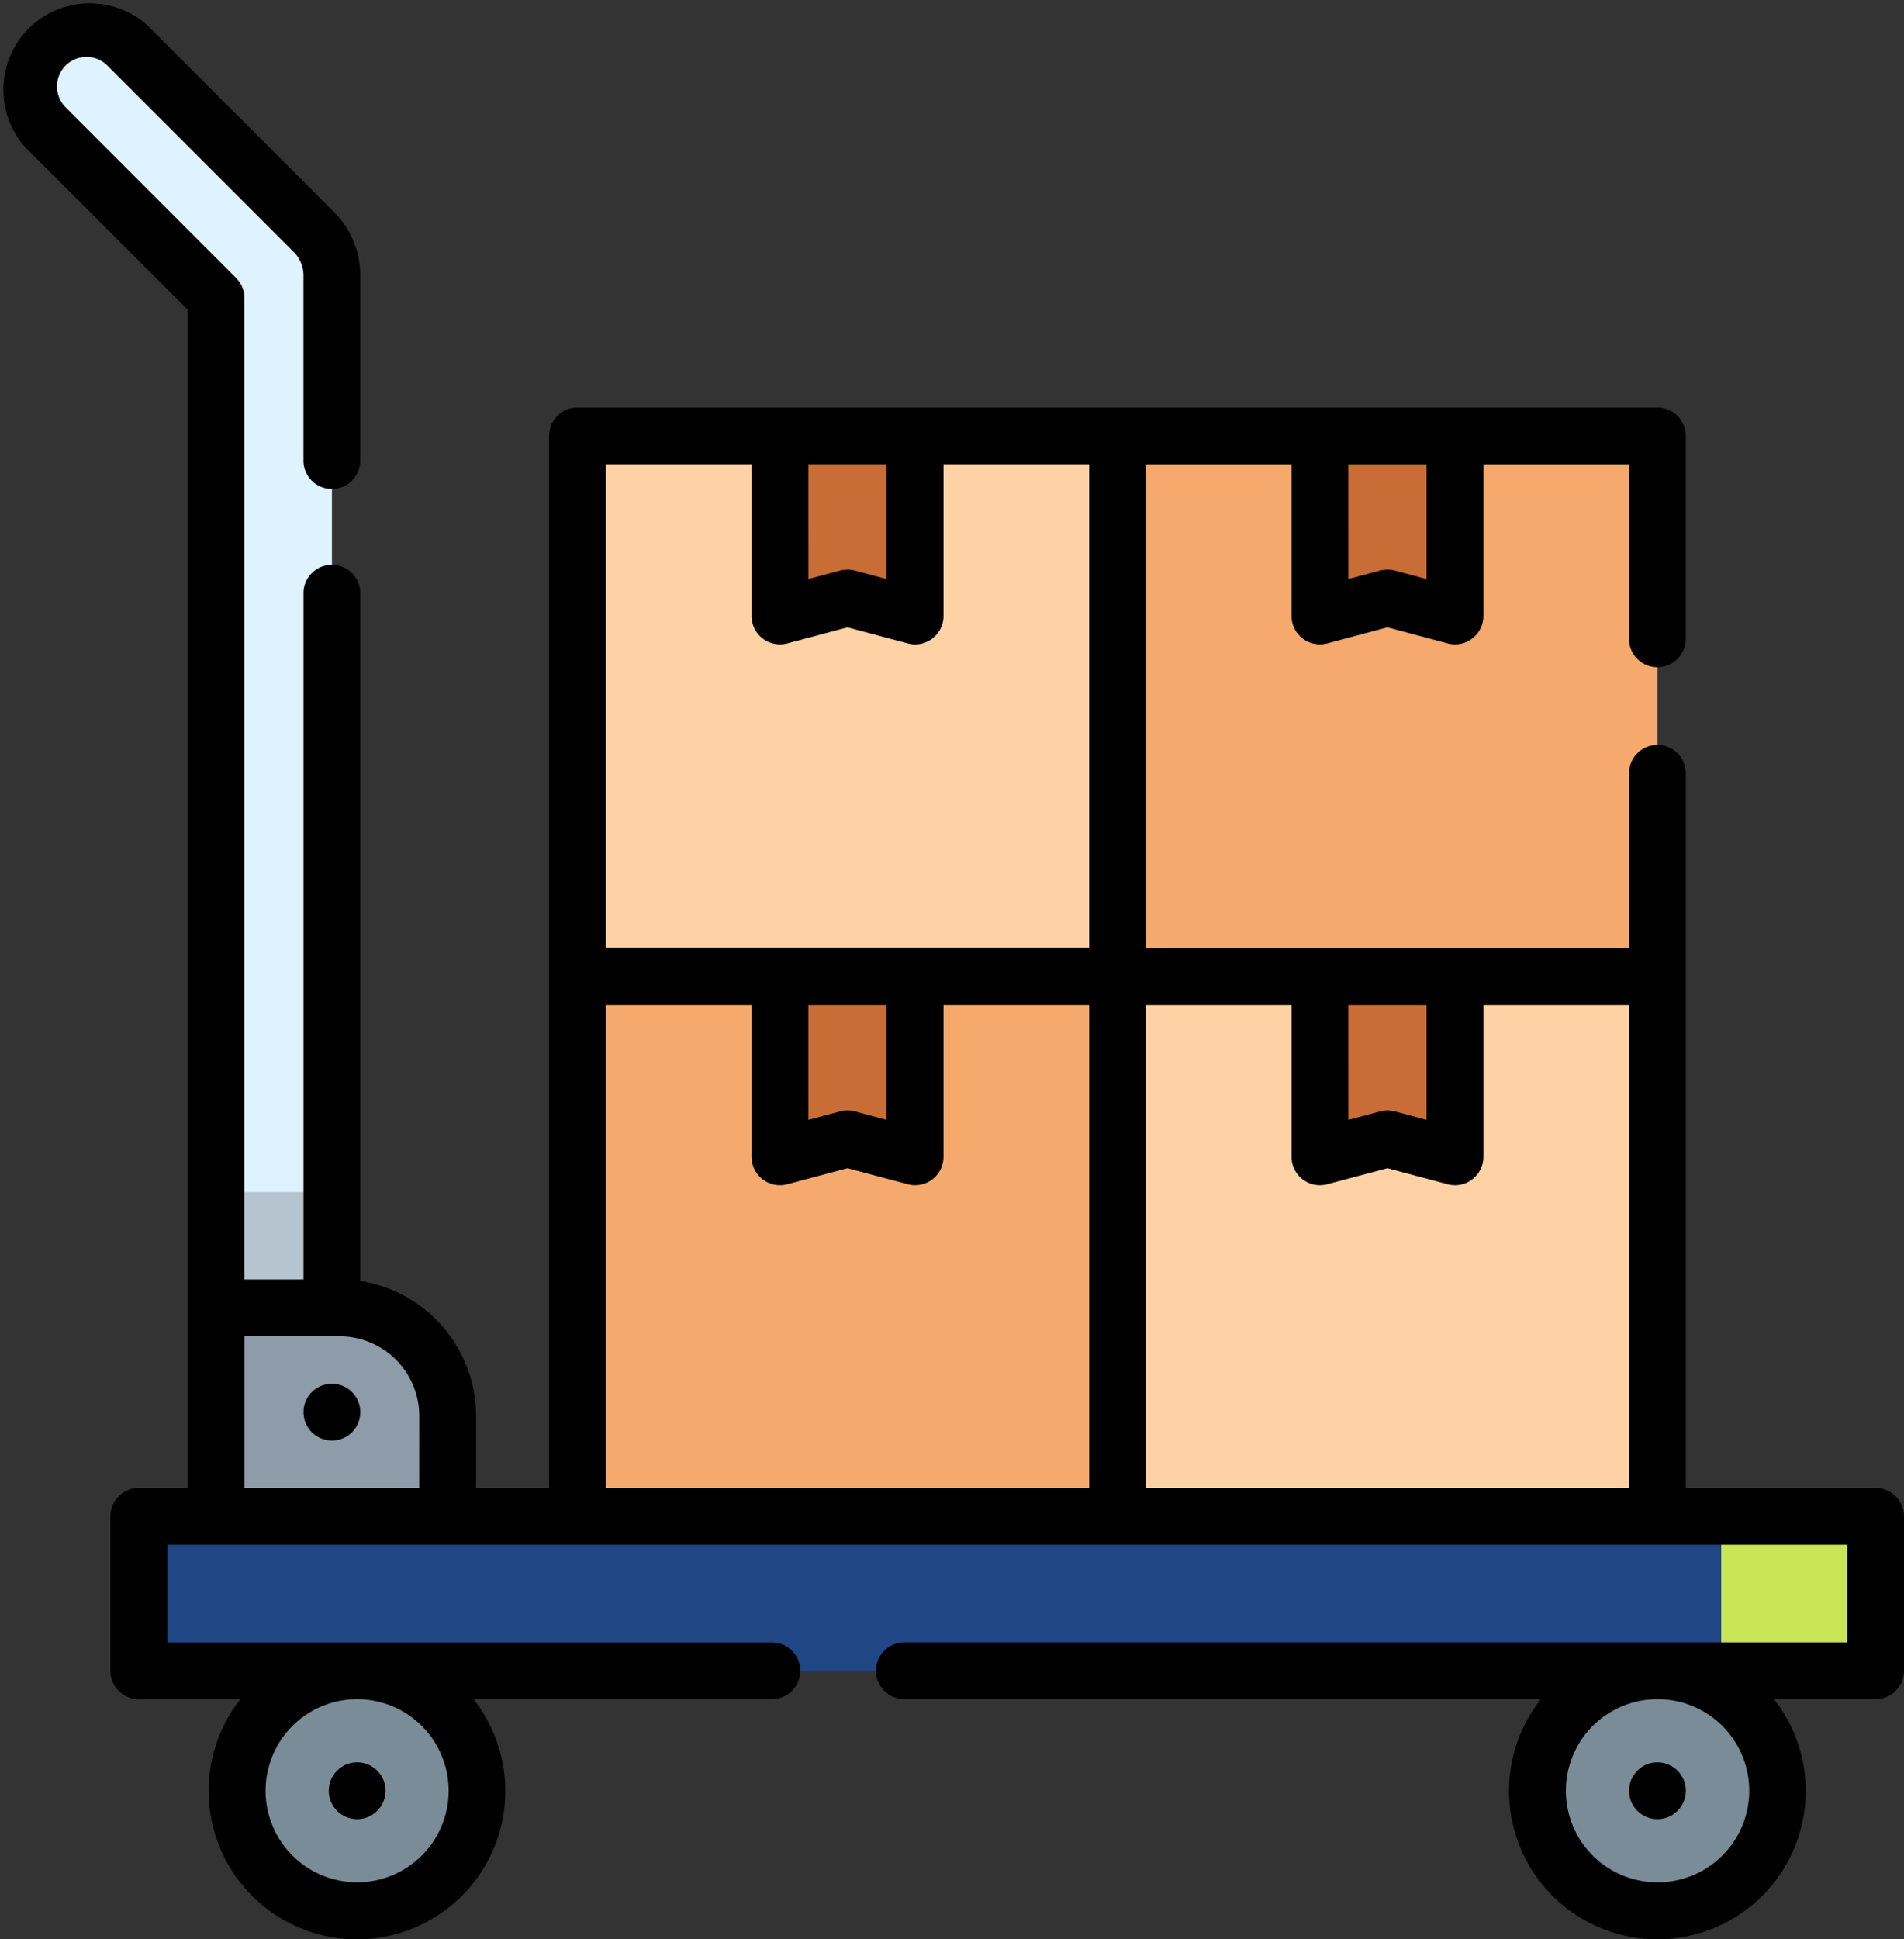 <?xml version="1.0" encoding="UTF-8"?>
<svg xmlns="http://www.w3.org/2000/svg" width="63.884" height="65.038" viewBox="0 0 63.884 65.038">
  <rect x="0" y="0" width="63.884" height="65.038" fill="#333333" stroke="none"/>
  <g id="Group_23998" data-name="Group 23998" transform="translate(-140 -310.962)">
    <path id="Path_23566" data-name="Path 23566" d="M41.239,400.373H99.508v5.179H41.239Z" transform="translate(103.422 -38.553)" fill="#204686"></path>
    <path id="Path_23567" data-name="Path 23567" d="M459.177,400.373h5.179v5.179h-5.179Z" transform="translate(-261.426 -38.553)" fill="#cbe558"></path>
    <path id="Path_23568" data-name="Path 23568" d="M61.627,352.319v-6.992h4.144a3.626,3.626,0,0,1,3.626,3.626v3.367H61.627Z" transform="translate(85.625 9.501)" fill="#8d9ca8"></path>
    <path id="Path_23569" data-name="Path 23569" d="M12.615,8.053a1.942,1.942,0,0,0,0,2.747l5.729,5.729V50.4h3.885V15.778a2.072,2.072,0,0,0-.607-1.465l-6.26-6.26A1.942,1.942,0,0,0,12.615,8.053Z" transform="translate(128.908 304.429)" fill="#dff3ff"></path>
    <path id="Path_23570" data-name="Path 23570" d="M61.627,314.746h3.885v3.885H61.627Z" transform="translate(85.625 36.197)" fill="#b6c4cf"></path>
    <circle id="Ellipse_52" data-name="Ellipse 52" cx="4.024" cy="4.024" r="4.024" transform="translate(147.959 367)" fill="#7a8c98"></circle>
    <circle id="Ellipse_53" data-name="Ellipse 53" cx="4.024" cy="4.024" r="4.024" transform="translate(191.586 367)" fill="#7a8c98"></circle>
    <path id="Path_23571" data-name="Path 23571" d="M157.076,257.9h18.117V276.02H157.076Z" transform="translate(2.299 85.82)" fill="#f6a96c"></path>
    <path id="Path_23572" data-name="Path 23572" d="M215.089,263.942l-2.265-.6-2.265.6V257.9h4.529Z" transform="translate(-44.391 85.82)" fill="#c86d36"></path>
    <path id="Path_23573" data-name="Path 23573" d="M299.7,257.9h18.117V276.02H299.7Z" transform="translate(-122.205 85.82)" fill="#fed2a4"></path>
    <path id="Path_23574" data-name="Path 23574" d="M357.71,263.942l-2.265-.6-2.265.6V257.9h4.529Z" transform="translate(-168.895 85.82)" fill="#c86d36"></path>
    <path id="Path_23575" data-name="Path 23575" d="M299.7,115.1h18.117v18.117H299.7Z" transform="translate(-122.205 210.479)" fill="#f6a96c"></path>
    <path id="Path_23576" data-name="Path 23576" d="M357.71,121.143l-2.265-.6-2.265.6V115.1h4.529Z" transform="translate(-168.895 210.479)" fill="#c86d36"></path>
    <path id="Path_23577" data-name="Path 23577" d="M157.076,115.1h18.117v18.117H157.076Z" transform="translate(2.299 210.479)" fill="#fed2a4"></path>
    <path id="Path_23578" data-name="Path 23578" d="M215.089,121.143l-2.265-.6-2.265.6V115.1h4.529Z" transform="translate(-44.391 210.479)" fill="#c86d36"></path>
    <g id="Group_23987" data-name="Group 23987" transform="translate(140 310.962)">
      <path id="Path_23579" data-name="Path 23579" d="M67.474,49.906H61.106v-24a.953.953,0,0,0-1.905,0v5.883H42.989V15.575h4.888V20.66a.953.953,0,0,0,1.2.92l2.019-.538,2.019.538a.953.953,0,0,0,1.2-.92V15.575H59.2v5.882a.953.953,0,0,0,1.905,0V14.622a.953.953,0,0,0-.953-.953H23.919a.953.953,0,0,0-.953.953s0,18.124,0,18.128,0,17.157,0,17.157h-2.45V47.491a4.586,4.586,0,0,0-3.885-4.526v-23.1a.953.953,0,0,0-1.905,0V42.913H12.746V10a.953.953,0,0,0-.279-.674L6.738,3.592a.99.99,0,0,1,1.4-1.4l6.26,6.26a1.111,1.111,0,0,1,.327.791v6.174a.953.953,0,1,0,1.905,0V9.244a3,3,0,0,0-.885-2.138L9.485.845A2.9,2.9,0,0,0,5.391,4.94l5.45,5.45V49.906H9.2a.953.953,0,0,0-.953.953v5.179a.953.953,0,0,0,.953.953h3.409a4.977,4.977,0,1,0,7.823,0h9.978a.953.953,0,1,0,0-1.905H10.158V51.811H66.521v3.274H34.856a.953.953,0,0,0,0,1.905H56.241a4.977,4.977,0,1,0,7.823,0h3.41a.953.953,0,0,0,.953-.953V50.859a.953.953,0,0,0-.953-.953ZM49.783,15.575h2.624V19.42l-1.066-.284a.952.952,0,0,0-.491,0l-1.066.284ZM16.52,56.991h.01a3.071,3.071,0,1,1-.01,0Zm2.09-7.085H12.747V44.819h3.191a2.676,2.676,0,0,1,2.673,2.673ZM49.783,33.713h2.624V37.56l-1.066-.284a.952.952,0,0,0-.491,0l-1.066.284ZM31.666,15.574h2.624V19.42l-1.066-.284a.952.952,0,0,0-.491,0l-1.066.284Zm9.418,34.332H24.872V33.713H29.76V38.8a.953.953,0,0,0,1.2.92l2.019-.538L35,39.72a.953.953,0,0,0,1.2-.92V33.713h4.888V49.906ZM31.666,37.56V33.713h2.624V37.56l-1.066-.284a.952.952,0,0,0-.491,0Zm9.418-5.774H24.872V15.574H29.76V20.66a.953.953,0,0,0,1.2.92l2.019-.538L35,21.581a.953.953,0,0,0,1.2-.92V15.574h4.888V31.785ZM59.2,49.906H42.989V33.713h4.888V38.8a.953.953,0,0,0,1.2.92l2.019-.538,2.019.538a.953.953,0,0,0,1.2-.92V33.713H59.2Zm.953,13.227a3.071,3.071,0,0,1,0-6.142h.01a3.071,3.071,0,0,1,0,6.142Z" transform="translate(-4.543 0)"></path>
      <circle id="Ellipse_54" data-name="Ellipse 54" cx="0.953" cy="0.953" r="0.953" transform="translate(10.183 46.41)"></circle>
      <circle id="Ellipse_55" data-name="Ellipse 55" cx="0.953" cy="0.953" r="0.953" transform="translate(11.03 59.109)"></circle>
      <circle id="Ellipse_56" data-name="Ellipse 56" cx="0.953" cy="0.953" r="0.953" transform="translate(54.658 59.109)"></circle>
    </g>
  </g>
</svg>
